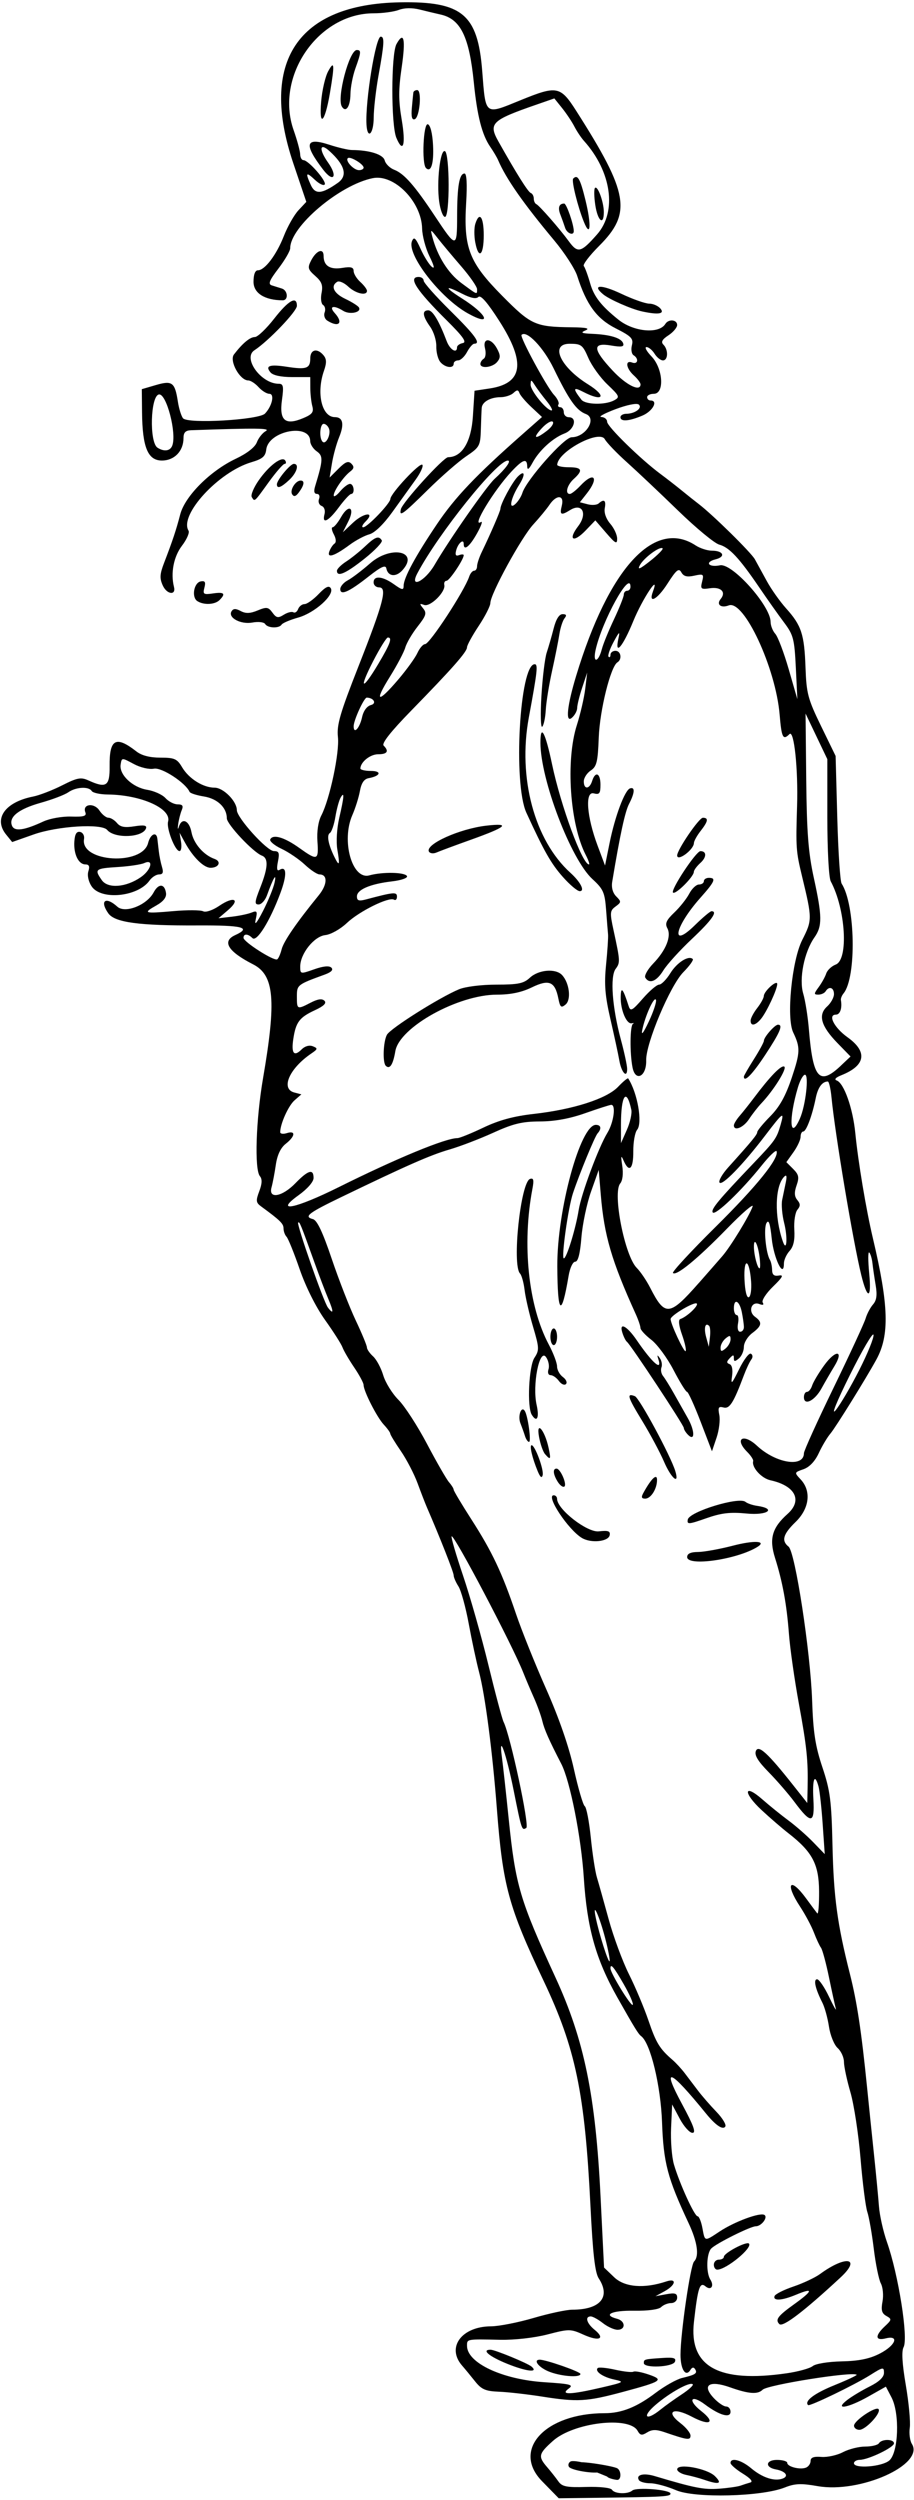<?xml version="1.0" encoding="UTF-8" standalone="no"?>
<svg id="svg4456" xmlns:rdf="http://www.w3.org/1999/02/22-rdf-syntax-ns#" xmlns="http://www.w3.org/2000/svg" height="749" viewBox="0 0 274 749" width="274" version="1.1" xmlns:cc="http://creativecommons.org/ns#" xmlns:dc="http://purl.org/dc/elements/1.1/">
<path id="path4466" d="m162.5 743.38c-9.19-9.41 0.92-20.38 18.79-20.38 5.04 0 9.6-1.817 15.206-6.06 2.75-2.081 6.35-4.106 8-4.5 4.01-0.957 4.65-1.387 3.891-2.615-0.423-0.684-0.901-0.617-1.405 0.197-1.41 2.29-2.98-0.11-2.98-4.54 0-6.406 2.971-26.812 4.066-27.925 1.614-1.641 1.008-5.851-1.662-11.55-6.306-13.46-7.503-18.007-7.938-30.163-0.394-11.003-3.473-23.712-6.251-25.8-0.86-0.646-1.934-2.389-7.109-11.537-6.483-11.46-9.124-20.852-10.091-35.888-0.785-12.209-4.117-29.054-6.756-34.163-3.654-7.072-5.083-10.296-5.676-12.809-0.372-1.573-1.509-4.723-2.527-7-1.018-2.277-2.46-5.678-3.203-7.559-3.261-8.249-20.761-41.505-21.468-40.798-0.227 0.227 1.322 5.544 3.442 11.815 2.121 6.271 5.542 18.334 7.603 26.806 2.061 8.472 4.104 16.122 4.541 17 2.032 4.084 7.822 31.106 6.8 31.738-1.351 0.835-1.392 0.713-3.77-11.142-2.225-11.092-4.614-17.852-3.534-10 0.302 2.2 1.22 10.536 2.038 18.525 2.031 19.822 3.326 24.2 14.039 47.475 8.568 18.614 11.987 35.212 13.48 65.431l1.058 21.431 3.042 2.907c3.136 2.997 8.994 3.465 15.626 1.25 3.231-1.079 2.861 1.083-0.5 2.923l-2.75 1.505 3.25-0.598c2.579-0.474 3.25-0.262 3.25 1.027 0 0.898-0.805 1.625-1.8 1.625-0.99 0-2.34 0.54-3 1.2-0.729 0.729-3.95 1.158-8.2 1.092-6.676-0.103-9.471 1.249-5 2.418 2.525 0.66 2.633 3.29 0.135 3.29-1.026 0-3.009-0.9-4.408-2s-3.034-2-3.635-2c-1.825 0-1.226 2.071 1.158 4.004 3.33 2.7 1.367 3.578-3.297 1.475-3.907-1.762-4.334-1.765-10.811-0.085-3.919 1.016-9.863 1.688-14.192 1.605-10.14-0.22-9.95-0.25-9.95 1.81 0 5.12 10.556 10.081 23.193 10.9 7.936 0.514 8.863 0.761 7.261 1.932-2.639 1.93 0.592 1.821 9.849-0.331 6.814-1.584 7.019-1.712 3.855-2.393-3.441-0.741-5.946-2.479-4.973-3.451 0.303-0.303 2.665-0.077 5.248 0.502 2.584 0.579 5.036 0.844 5.449 0.589 0.413-0.255 2.465 0.125 4.56 0.845 4.693 1.613 4.027 2.063-7.728 5.219-10.847 2.912-13.573 3.069-24.213 1.395-4.4-0.693-10.2-1.348-12.889-1.457-4.091-0.166-5.271-0.678-7.223-3.136-1.284-1.616-3.021-3.726-3.861-4.689-4.768-5.464-0.152-11.728 8.673-11.771 2.365-0.011 8.102-1.137 12.748-2.5 4.647-1.363 9.867-2.479 11.601-2.479 8.395 0 11.6-3.79 7.935-9.384-1.122-1.712-1.766-7.358-2.478-21.715-1.679-33.864-4.46-47.226-14.031-67.407-10.55-22.25-12.24-28.47-14.02-51.5-1.335-17.345-3.505-34.023-5.335-41-0.794-3.025-2.19-9.55-3.102-14.5-0.913-4.95-2.304-9.997-3.093-11.215-0.78-1.21-1.43-2.71-1.43-3.32 0-0.913-4.104-11.317-8.069-20.459-0.477-1.1-1.712-4.292-2.744-7.094-1.032-2.802-3.296-7.158-5.032-9.68-1.74-2.53-3.16-4.87-3.16-5.2 0-0.336-0.88-1.557-1.957-2.712-2.06-2.22-6.04-10.04-6.04-11.88 0-0.594-1.274-2.962-2.832-5.261s-3.128-4.994-3.491-5.988c-0.363-0.994-2.716-4.69-5.229-8.212-2.739-3.838-5.787-9.926-7.607-15.192-1.67-4.84-3.443-9.22-3.938-9.74-0.496-0.52-0.902-1.65-0.902-2.51 0-1.412-1.007-2.397-6.734-6.585-1.538-1.125-1.607-1.71-0.537-4.545 0.858-2.273 0.914-3.633 0.187-4.509-1.675-2.02-1.19-16.96 0.952-29.4 4.017-23.321 3.361-30.822-2.977-34.056-7.559-3.856-9.442-6.916-5.391-8.762 4.999-2.277 2.306-2.973-11.25-2.905-17.648 0.088-24.869-0.894-26.795-3.644-2.65-3.783-0.784-5.145 2.713-1.98 2.337 2.115 8.842-0.437 10.897-4.276 1.473-2.753 3.302-2.654 3.707 0.201 0.181 1.275-0.79 2.521-2.885 3.703-4.159 2.346-3.736 2.487 5.112 1.708 4.125-0.363 8.128-0.342 8.896 0.046 0.805 0.407 2.866-0.291 4.869-1.65 4.387-2.977 6.416-1.955 2.594 1.306l-2.858 2.439 4-0.467c2.2-0.257 4.855-0.81 5.9-1.23 1.679-0.674 1.824-0.424 1.247 2.151-0.425 1.899 0.335 0.996 2.18-2.59 1.558-3.027 3.122-6.853 3.476-8.5 0.707-3.292-0.363-1.516-2.263 3.755-0.545 1.512-1.671 2.75-2.501 2.75-1.284 0-1.213-0.754 0.475-5.037 2.37-6.013 2.514-8.823 0.491-9.599-2.632-1.01-10.505-9.39-10.505-11.18 0-3.211-2.819-5.891-6.879-6.541-2.174-0.348-4.103-0.97-4.287-1.384-1.22-2.746-8.348-7.386-10.665-6.944-1.471 0.281-4.065-0.324-6.112-1.427-3.554-1.914-3.557-1.914-3.889 0.2-0.476 3.029 3.559 6.852 7.979 7.559 2.069 0.331 4.527 1.447 5.463 2.481 0.936 1.034 2.579 1.879 3.653 1.879 1.473 0 1.771 0.43 1.216 1.75-0.405 0.963-0.887 2.875-1.071 4.25-0.185 1.375-0.094 1.712 0.202 0.75 0.892-2.905 3.127-1.969 3.795 1.59 0.636 3.389 3.612 6.837 6.909 8.004 2.163 0.766 1.31 2.656-1.198 2.656-2.031 0-5.243-3.156-7.633-7.5l-1.651-3 0.446 2.75c0.245 1.512 0.035 2.75-0.467 2.75-1.325 0-3.982-6.852-3.422-8.823 1.109-3.902-8.065-8.029-18.079-8.133-2.305-0.02-4.469-0.49-4.809-1.04-0.889-1.438-4.725-1.231-7.027 0.38-1.085 0.759-4.763 2.162-8.175 3.118-6.695 1.877-9.716 4.25-8.718 6.85 0.712 1.855 3.597 1.48 9.42-1.223 1.937-0.899 5.652-1.556 8.32-1.471 3.826 0.122 4.706-0.144 4.267-1.288-0.956-2.491 2.614-2.949 4.213-0.541 0.794 1.196 2.009 2.175 2.7 2.175 0.691 0 1.851 0.718 2.58 1.596 0.989 1.191 2.31 1.438 5.215 0.973 2.834-0.453 3.78-0.29 3.483 0.6-0.935 2.806-9.43 3.158-11.651 0.483-1.649-1.986-14.889-1.165-22.049 1.366l-6.424 2.271-1.826-2.255c-3.843-4.745-0.307-9.717 8.09-11.376 1.879-0.371 5.794-1.879 8.7-3.35 4.544-2.301 5.647-2.51 7.881-1.492 5.369 2.446 6.434 1.735 6.363-4.246-0.098-8.163 1.863-9.245 8.025-4.433 1.572 1.228 4.024 1.862 7.194 1.862 4.232 0 5.012 0.344 6.501 2.865 2.037 3.44 6.306 6.13 9.752 6.13 2.635 0 6.668 4.07 6.668 6.73 0 2.28 9.032 12.27 11.096 12.27 1.546 0 1.749 0.523 1.222 3.155-0.43 2.15-0.285 2.942 0.456 2.484 2.199-1.359 2.304 1.533 0.257 7.006-3.145 8.405-7.075 14.711-8.365 13.421-1.341-1.35-2.666-1.38-2.666-0.07 0 1.208 9.137 7.035 10.099 6.441 0.374-0.231 0.972-1.585 1.329-3.008 0.598-2.383 4.48-8.031 11.127-16.188 2.619-3.214 2.728-6.239 0.226-6.248-0.705-0.003-2.687-1.322-4.405-2.933-1.718-1.61-4.861-3.746-6.983-4.745-2.123-1-3.642-2.27-3.376-2.82 0.793-1.642 4.219-0.642 8.647 2.523 5.516 3.943 5.894 3.812 5.498-1.902-0.209-3.012 0.239-5.996 1.171-7.797 2.535-4.903 5.479-18.802 4.973-23.477-0.395-3.642 0.613-7.103 6.214-21.337 7.48-19.02 8.65-23.51 6.11-23.51-0.9 0-1.63-0.68-1.63-1.5 0-2.113 2.682-1.863 6.096 0.568 2.478 1.764 2.904 1.832 2.904 0.46 0-2.37 3.549-8.929 10.025-18.528 5.413-8.023 11.637-14.563 25.478-26.772l5.977-5.272-3.144-2.938c-1.729-1.616-3.356-3.518-3.615-4.228-0.378-1.032-0.736-1.04-1.796-0.04-0.729 0.688-2.473 1.257-3.875 1.265-3.04 0.018-5.492 1.407-5.639 3.193-0.059 0.711-0.175 3.625-0.259 6.477-0.144 4.908-0.376 5.335-4.336 8-2.301 1.548-7.496 6.077-11.544 10.065-7.609 7.495-8.645 8.24-8.096 5.829 0.462-2.03 12.776-15.578 14.164-15.584 4.17-0.018 6.933-4.583 7.426-12.269l0.49-7.642 4.505-0.676c10.017-1.502 10.924-7.704 2.95-20.172-3.557-5.561-5.615-7.933-6.295-7.254-0.679 0.679-2.28 0.362-4.895-0.972-5.383-2.745-5.387-1.957-0.006 1.444 7.612 4.812 9.133 8.52 1.852 4.515-8.299-4.565-18.519-17.721-16.858-21.703 0.599-1.436 1.085-0.996 2.59 2.339 1.019 2.259 2.514 4.657 3.324 5.329 0.979 0.812 0.757-0.228-0.663-3.107-1.17-2.381-2.17-6.129-2.22-8.329-0.16-8.015-8.35-16.387-14.78-15.103-9.95 1.991-24.76 14.537-24.76 20.977 0 0.81-1.581 3.544-3.513 6.076-2.764 3.621-3.191 4.704-2 5.077 0.832 0.261 2.188 0.685 3.013 0.942 1.808 0.565 2.019 3.534 0.25 3.526-5.407-0.024-8.75-2.141-8.75-5.541 0-2.193 0.482-3.453 1.32-3.453 2.072 0 5.555-4.605 7.784-10.295 1.122-2.863 3.094-6.33 4.382-7.705l2.341-2.5-3.883-11.5c-10.278-30.446 1.201-47.76 32.016-48.286 18.57-0.317 23.26 3.588 24.59 20.466 1.077 13.672 0.597 13.306 11.597 8.824 10.817-4.408 11.852-4.206 16.604 3.247 15.738 24.68 16.735 30.568 6.849 40.455-2.886 2.886-4.953 5.596-4.592 6.021 0.36 0.426 1.222 2.762 1.914 5.191 1.122 3.939 3.303 6.738 8.475 10.88 4.575 3.664 12.158 4.35 14.06 1.273 0.95-1.546 3.54-1.316 3.54 0.315 0 0.762-1.173 2.154-2.607 3.093-1.906 1.249-2.309 2.006-1.5 2.815 1.506 1.506 1.402 4.707-0.153 4.707-0.693 0-1.821-0.9-2.509-2-0.687-1.1-1.779-2-2.428-2-0.648 0 0.031 1.262 1.508 2.805 3.49 3.65 3.95 11.2 0.69 11.2-1.1 0-2 0.45-2 1s0.45 1 1 1c2.432 0 0.677 3.237-2.468 4.551-4.04 1.69-6.53 1.86-6.53 0.45 0-0.55 0.787-1.007 1.75-1.015 2.612-0.023 4.925-1.734 3.742-2.768-0.577-0.504-3.5 0.081-6.992 1.399-3.3 1.246-5.213 2.292-4.25 2.325s1.75 0.675 1.75 1.428c0 1.412 10.026 11.218 15.982 15.632 1.856 1.375 4.75 3.625 6.432 5 1.682 1.375 3.944 3.175 5.027 4 4.189 3.192 15.708 14.521 16.853 16.576 0.663 1.189 2.277 4.133 3.587 6.543s3.918 6.092 5.795 8.183c4.596 5.122 5.446 7.72 5.803 17.747 0.276 7.741 0.717 9.396 4.662 17.5l4.36 8.95 0.5 18.5c0.275 10.175 0.861 19.057 1.302 19.738 4.125 6.37 4.502 28.133 0.571 32.907-0.518 0.63-0.874 1.53-0.789 2 0.431 2.402-0.237 4.355-1.49 4.355-2.53 0-0.521 3.923 3.469 6.773 6.109 4.363 5.438 8.482-1.853 11.386-1.692 0.674-2.209 1.264-1.377 1.571 2.188 0.807 4.834 8.298 5.571 15.77 0.854 8.664 3.234 22.882 5.273 31.5 4.776 20.19 5.027 29.064 1.027 36.364-3.096 5.652-12.232 20.361-13.748 22.136-0.94 1.1-2.514 3.737-3.498 5.86-1.144 2.466-2.799 4.212-4.585 4.834-2.79 0.973-2.792 0.977-0.834 3.079 3.241 3.479 2.609 8.706-1.539 12.727-3.757 3.641-4.322 5.625-2.105 7.39 1.982 1.578 6.564 31.489 7.064 46.11 0.327 9.585 0.947 13.61 3.082 20 2.337 6.999 2.716 9.939 3.026 23.5 0.355 15.502 1.442 23.486 5.242 38.5 2.109 8.332 3.43 17.083 5.132 34 0.553 5.5 1.496 14.629 2.094 20.287 0.598 5.658 1.254 12.514 1.456 15.236 0.203 2.722 1.282 7.543 2.4 10.713 3.449 9.787 6.45 28.76 4.983 31.501-0.645 1.206-0.423 4.953 0.677 11.411 0.901 5.288 1.433 11.012 1.182 12.72-0.251 1.707 0.032 3.886 0.629 4.841 3.877 6.208-15.53 14.896-28.264 12.653-4.955-0.873-6.809-0.795-9.851 0.415-6.929 2.755-26.917 3.252-32.58 0.809-2.66-1.14-6.12-2.08-7.69-2.08-1.572 0-3.117-0.419-3.433-0.931-1.001-1.62 1.35-2.23 4.713-1.224 11.888 3.556 14.768 4.123 19.244 3.787 2.75-0.206 5.675-0.622 6.5-0.924s2.142-0.724 2.927-0.938c0.902-0.246 0.075-1.224-2.25-2.661-2.03-1.25-3.68-2.69-3.68-3.19 0-1.737 3.216-0.914 6.183 1.582 3.366 2.833 7.023 4.018 9.482 3.075 1.925-0.739 0.805-2.205-2.082-2.728-3.327-0.602-3.064-2.847 0.334-2.847 1.696 0 3.083 0.398 3.083 0.883 0 1.154 3.797 2.132 5.596 1.441 0.772-0.296 1.404-1.2 1.404-2.008 0-1.044 0.94-1.395 3.25-1.211 1.788 0.142 4.69-0.498 6.45-1.423 1.76-0.925 4.771-1.682 6.691-1.682s3.769-0.45 4.109-1c0.821-1.328 4.5-1.288 4.5 0.049 0 1.214-7.659 4.897-10.25 4.929-0.96 0.01-1.75 0.47-1.75 1.02 0 1.704 8.333 1.073 10.573-0.8 2.789-2.333 3.213-14.079 0.683-18.924l-1.684-3.225-5.271 2.975c-6.147 3.469-10.382 4.146-6.301 1.007 1.375-1.058 4.412-2.879 6.75-4.048 2.812-1.406 4.25-2.782 4.25-4.067 0-1.814-0.274-1.77-4.151 0.678-4.61 2.91-18.141 9.446-18.602 8.985-1.195-1.195 1.865-3.513 7.839-5.935 3.872-1.57 6.898-2.987 6.727-3.15-1.116-1.057-26.721 3.013-28.189 4.481-1.465 1.465-4.16 1.27-9.714-0.702-6.297-2.236-8.618-0.721-4.922 3.212 1.299 1.382 2.958 2.513 3.687 2.513 0.729 0 1.326 0.705 1.326 1.567 0 2.034-3.31 1.092-7.689-2.187-4.218-3.159-5.265-1.271-1.102 1.987 4.46 3.49 2.648 4.585-2.803 1.693-5.586-2.963-8.027-1.601-3.435 1.918 1.666 1.277 3.029 2.959 3.029 3.739 0 1.469-0.865 1.356-7.79-1.019-2.491-0.854-3.756-0.837-5.21 0.07-1.577 0.985-2.087 0.899-2.859-0.481-2.51-4.484-19.22-2.487-25.391 3.034-4.316 3.862-4.49 4.65-1.736 7.844 1.107 1.284 2.615 3.193 3.351 4.241 1.127 1.607 2.445 1.874 8.396 1.7 4.08-0.119 7.333 0.237 7.708 0.844 0.771 1.247 4.731 1.396 6.081 0.228 1.242-1.075 11.45-0.256 11.45 0.918 0 0.903-1.877 1.009-22.5 1.266l-11 0.137zm35.5-21.45c1.375-1.115 4.23-3.163 6.345-4.55s3.614-2.753 3.331-3.036c-0.847-0.847-6.906 2.505-11.176 6.183-4.219 3.634-2.841 4.923 1.5 1.403zm37.818-10.882c3.475-0.502 6.996-1.477 7.825-2.165 0.85-0.706 4.637-1.32 8.682-1.408 5.173-0.113 8.36-0.765 11.425-2.338 4.743-2.435 5.963-5.603 1.75-4.546-3.143 0.789-3.253-0.807-0.25-3.615 2.107-1.971 2.137-2.167 0.467-3.107-1.382-0.778-1.642-1.751-1.159-4.33 0.343-1.83 0.121-4.266-0.493-5.415s-1.568-5.808-2.119-10.355c-0.551-4.547-1.425-9.531-1.942-11.074-0.517-1.544-1.431-8.744-2.032-16-0.6-7.256-1.965-16.188-3.032-19.848-1.07-3.67-1.94-7.76-1.94-9.1 0-1.342-0.853-3.212-1.895-4.155-1.045-0.945-2.21-3.814-2.597-6.392-0.386-2.572-1.276-5.807-1.978-7.19-2.12-4.18-2.76-7.01-1.58-7.01 0.598 0 2.21 2.362 3.583 5.25s2.287 4.486 2.031 3.551c-0.255-0.934-1.186-5.191-2.067-9.46-0.882-4.269-1.954-8.229-2.383-8.801-0.429-0.572-1.381-2.615-2.116-4.54-0.735-1.925-2.61-5.435-4.168-7.8-4.583-6.959-3.028-9.061 1.812-2.45 1.51 2.062 3.017 4.087 3.349 4.499 0.332 0.412 0.582-2.548 0.555-6.578-0.054-8.142-1.994-11.821-9.183-17.415-1.947-1.515-5.572-4.643-8.055-6.951-5.616-5.22-5.391-8.132 0.246-3.192 2.168 1.9 5.711 4.762 7.872 6.359s5.479 4.507 7.373 6.466l3.444 3.563-0.622-9c-0.342-4.95-0.9-10.012-1.24-11.25-1.143-4.165-1.887-2.299-1.54 3.863 0.412 7.315-0.674 7.471-5.64 0.808-1.812-2.432-5.316-6.479-7.787-8.994-3.203-3.261-4.299-5.073-3.822-6.317 0.759-1.979 3.572 0.602 11.272 10.342l4.14 5.23 0.097-4.34c0.187-8.374-0.231-12.449-2.599-25.34-1.313-7.15-2.661-16.6-2.996-21-0.674-8.872-1.904-15.577-4.184-22.805-1.796-5.693-0.845-9.005 3.765-13.112 4.566-4.068 2.334-8.454-5.139-10.095-2.701-0.593-5.677-3.904-5.157-5.738 0.11-0.41-0.69-1.65-1.79-2.75-3.959-3.959-1.213-5.71 2.919-1.861 5.672 5.284 14.081 6.621 14.081 2.238 0-0.716 3.997-9.531 8.881-19.589s9.213-19.413 9.618-20.788c0.405-1.375 1.403-3.259 2.217-4.188 1.073-1.224 1.291-2.805 0.793-5.753-0.378-2.236-0.812-5.204-0.965-6.595s-0.586-2.838-0.962-3.214c-0.376-0.376-0.38 2.451-0.008 6.283 0.751 7.745-0.537 7.997-2.386 0.467-2.457-10.005-7.857-42.229-8.923-53.25-0.253-2.612-0.754-4.743-1.113-4.735-1.698 0.04-2.963 1.788-3.61 4.985-1.059 5.237-2.842 10-3.744 10-0.44 0-0.799 0.718-0.799 1.596 0 0.878-0.959 2.943-2.132 4.59l-2.132 2.994 2.036 2.036c1.697 1.697 1.868 2.518 1.027 4.931-0.733 2.103-0.673 3.299 0.218 4.374 0.957 1.153 0.963 1.798 0.026 2.926-0.661 0.796-1.077 3.474-0.924 5.952 0.193 3.138-0.238 5.074-1.421 6.381-0.934 1.032-1.698 2.725-1.698 3.762 0 4.693-3.022-1.461-3.645-7.423-0.485-4.636-0.908-5.883-1.587-4.67-0.889 1.588-0.18 8.975 1.06 11.048 0.329 0.549 0.614 1.899 0.635 3 0.027 1.442 0.596 1.904 2.037 1.653 1.54-0.268 1.133 0.495-1.768 3.316-2.073 2.015-3.461 4.161-3.086 4.769 0.443 0.717 0.086 0.875-1.02 0.451-2.376-0.912-3.441 2.244-1.289 3.818 2.271 1.66 2.093 2.697-0.838 4.898-1.375 1.033-2.5 2.884-2.5 4.115s-0.675 2.798-1.5 3.482c-1.205 1-1.5 0.985-1.5-0.078 0-1.095-0.215-1.095-1.25 0.003-0.969 1.027-0.978 1.425-0.039 1.77 0.746 0.274 1.031 1.665 0.741 3.625-0.397 2.689-0.071 2.367 2.112-2.084 1.42-2.895 3.021-4.993 3.557-4.661 0.575 0.355 0.614 1.081 0.095 1.764-0.485 0.639-1.474 2.736-2.199 4.661-3.14 8.342-4.291 10.162-6.122 9.683-1.499-0.392-1.711-0.01-1.257 2.26 0.3 1.502-0.072 4.562-0.829 6.8l-1.375 4.068-3.416-8.905c-1.88-4.89-3.7-8.9-4.06-8.9-0.351 0-2.174-2.951-4.052-6.559-1.877-3.607-4.876-7.68-6.663-9.051s-3.25-2.964-3.25-3.54c0-0.576-0.644-2.466-1.432-4.199-7.22-15.91-9.43-23.44-10.45-35.65l-0.626-7.5-2.302 6.5c-1.266 3.575-2.565 9.762-2.887 13.75-0.394 4.88-0.999 7.25-1.853 7.25-0.71 0-1.58 1.849-1.977 4.201-2.152 12.738-3.323 11.752-3.396-2.86-0.08-16.74 6.9-42.34 11.55-42.34 1.557 0 1.792 1.137 0.526 2.55-0.842 0.94-5.46 12.162-7.386 17.95-1.431 4.299-3.561 19.5-2.733 19.5 0.834 0 3.567-8.893 4.456-14.5 0.767-4.835 5.967-18.801 8.607-23.118 1.882-3.076 2.616-8.386 1.157-8.378-0.412 0.002-3.9 1.118-7.75 2.479-4.703 1.663-9.174 2.482-13.625 2.496-5.359 0.017-8.034 0.663-14 3.38-4.056 1.847-10.007 4.123-13.224 5.057-5.638 1.637-12.709 4.748-32.377 14.244-9.883 4.772-11.268 5.847-8.469 6.579 1.253 0.328 2.925 3.847 5.634 11.864 2.118 6.269 5.361 14.586 7.207 18.483 1.845 3.897 3.355 7.54 3.355 8.095 0 0.555 0.831 1.762 1.847 2.681s2.385 3.468 3.043 5.665c0.658 2.196 2.714 5.511 4.568 7.365s5.714 7.812 8.577 13.24c2.863 5.428 5.827 10.579 6.586 11.448 0.759 0.868 1.379 1.865 1.379 2.215 0 0.35 2.395 4.365 5.323 8.921 6.232 9.7 9.185 15.949 13.365 28.285 1.677 4.95 5.744 15.075 9.038 22.5 3.876 8.738 6.81 17.204 8.319 24 1.282 5.775 2.747 10.783 3.255 11.128 0.508 0.346 1.326 4.596 1.818 9.444 0.491 4.849 1.312 10.191 1.823 11.872 0.511 1.681 2.098 7.331 3.527 12.556 1.428 5.225 4.174 12.65 6.1 16.5s4.554 10.087 5.839 13.86c2.284 6.706 3.348 8.447 7.2 11.777 1.041 0.9 2.698 2.7 3.683 4 0.984 1.3 2.784 3.67 4 5.268 1.216 1.597 3.686 4.431 5.489 6.298 1.804 1.867 3.001 3.844 2.661 4.394-0.703 1.137-2.902-0.335-5.77-3.865-10.959-13.484-13.491-14.477-7.188-2.819 3.457 6.395 4.249 8.586 3.1 8.586-0.848 0-2.563-1.913-3.812-4.25l-2.27-4.26-0.317 7c-0.174 3.85 0.213 8.8 0.859 11 1.678 5.706 6.152 15.5 7.081 15.5 0.432 0 1.081 1.575 1.442 3.5 0.782 4.168 0.538 4.119 5.205 1.039 4.465-2.947 12.069-5.755 13.384-4.943 1.15 0.711-0.892 3.404-2.581 3.404-1.558 0-11.726 5.059-13.324 6.629-1.453 1.427-1.639 7.208-0.301 9.323 1.239 1.958 0.201 3.417-1.454 2.044-1.713-1.421-2.293 0.366-3.461 10.662-1.521 13.405 7.385 18.338 27.784 15.388zm-2.179-14.741c-1.315-1.315-0.506-2.404 4.404-5.931 5.718-4.108 5.939-5.1 0.643-2.887-4.242 1.773-7 1.958-6.493 0.435 0.198-0.593 2.749-1.887 5.669-2.875 2.92-0.989 6.509-2.676 7.974-3.75 7.739-5.671 12.508-4.873 6.147 1.028-10.953 10.162-17.315 15.01-18.344 13.98zm-19.64-17.81c0-0.825 0.675-1.5 1.5-1.5s1.5-0.379 1.5-0.843c0-1.142 6.769-4.722 7.516-3.975 1.22 1.22-6.8 7.82-9.51 7.82-0.55 0-1.01-0.68-1.01-1.5zm-8-212c0-1.022 1.035-1.506 3.25-1.517 1.788-0.009 6.513-0.865 10.502-1.901 6.335-1.645 10.242-1.433 7.283 0.396-6.11 3.77-21.04 5.92-21.04 3.02zm-31.5-5.683c-4.12-2.42-11.02-12.82-8.5-12.82 0.55 0 1 0.471 1 1.047 0 3.142 9.025 10.169 12.533 9.759 2.793-0.326 3.476-0.086 3.244 1.14-0.366 1.935-5.534 2.479-8.277 0.871zm31.688-5.556c0.453-2.35 15.314-6.91 17.278-5.301 0.569 0.466 2.124 1.003 3.456 1.193 5.992 0.856 3.244 2.919-3.076 2.309-4.982-0.48-7.596-0.173-12.163 1.432-5.257 1.847-5.786 1.882-5.495 0.367zm-13.3-8.01c2.328-4.236 4.042-5.89 4.077-3.934 0.047 2.68-1.823 5.684-3.539 5.684-1.128 0-1.262-0.434-0.538-1.75zm-25.691-3.301c-1.4-2.24-1.55-3.95-0.36-3.95 1.176 0 3.252 4.825 2.323 5.4-0.419 0.259-1.302-0.394-1.962-1.451zm-6.035-3.243c-1.62-3.93-2.5-7.71-1.79-7.71 1.007 0 3.713 7.313 3.313 8.954-0.256 1.051-0.745 0.652-1.526-1.248zm37.9-2.776c-1.2-2.788-4.148-8.296-6.552-12.238-4.413-7.238-4.752-8.381-2.192-7.399 1.36 0.522 10.734 17.879 12.128 22.457 1.316 4.322-1.222 2.208-3.384-2.82zm-35.666-2.266c-0.605-0.693-1.421-3.038-1.812-5.212-0.906-5.034 1.706-2.026 2.865 3.298 0.77 3.54 0.615 3.822-1.052 1.914zm-6.01-5.41c-0.302-0.963-0.921-2.691-1.375-3.842-0.862-2.184 0.285-5.355 1.326-3.669 0.934 1.511 1.987 9.261 1.258 9.261-0.363 0-0.907-0.787-1.209-1.75zm48.86-0.39c-0.69-0.69-1.25-1.61-1.25-2.04 0-0.84-15.96-25-17.06-25.82-0.369-0.275-0.986-1.51-1.371-2.744-1.023-3.277 1.387-2.021 4.295 2.239 4.627 6.777 7.717 9.509 6.51 5.755-0.446-1.386-0.354-1.457 0.439-0.341 0.551 0.775 0.768 2.018 0.482 2.763-0.286 0.744-0.067 1.91 0.486 2.591 0.553 0.68 2.016 3.037 3.252 5.237 1.236 2.2 3.106 5.516 4.157 7.37 2.15 3.794 2.19 7.134 0.059 4.989zm-46.836-5.998c-1.442-2.333-0.876-14.505 0.792-17.051 1.507-2.301 1.478-2.95-0.424-9.39-1.124-3.805-2.255-8.719-2.515-10.919-0.259-2.2-0.876-4.428-1.369-4.95-2.45-2.593 0.185-27.411 3.011-28.353 1.041-0.347 1.207 0.332 0.714 2.925-3.176 16.707-1.239 35.175 4.897 46.702 1.364 2.563 2.48 5.513 2.48 6.557s0.787 2.473 1.748 3.176c0.962 0.703 1.375 1.652 0.918 2.109-0.457 0.457-1.405 0.043-2.109-0.918-0.7-0.96-1.81-1.75-2.48-1.75-0.708 0-0.971-0.745-0.635-1.802 0.315-0.991-0.034-2.631-0.774-3.644-1.954-2.672-4.123 8.443-2.799 14.339 0.872 3.88 0.095 5.469-1.451 2.968zm81.59-5.29c0-0.86 0.42-1.57 0.93-1.57 0.513 0 1.204-0.854 1.535-1.899 0.331-1.044 1.952-3.761 3.601-6.038 3.481-4.805 6.021-4.584 3.06 0.266-1.065 1.744-2.805 4.746-3.868 6.671-2.04 3.7-5.26 5.28-5.26 2.57zm-76-18.07c0-1.375 0.45-2.5 1-2.5s1 1.125 1 2.5-0.45 2.5-1 2.5-1-1.125-1-2.5zm22.034 194.06c-3.018-5.274-4.046-6.503-4.025-4.809 0.018 1.429 6.14 11.434 6.671 10.903 0.294-0.294-0.897-3.036-2.647-6.093zm-5.569-13.699c-1.762-6.805-3.966-11.676-2.878-6.361 0.989 4.831 3.737 13.509 4.148 13.098 0.207-0.207-0.364-3.24-1.27-6.738zm76.142-170.44c2.534-4.992 4.446-9.73 4.25-10.529-0.196-0.799-3.383 4.636-7.081 12.077-3.987 8.021-5.717 12.308-4.25 10.529 1.361-1.65 4.548-7.085 7.081-12.077zm-53.135-10.504c-0.988-2.799-1.178-4.517-0.524-4.735 1.975-0.658 5.547-4.018 4.93-4.637-0.669-0.672-7.765 3.512-7.835 4.62-0.083 1.315 4.018 10.106 4.494 9.63 0.267-0.267-0.212-2.462-1.064-4.878zm14.54 1.34c0-1.22-0.28-1.268-1.5-0.255-0.825 0.685-1.5 1.92-1.5 2.745 0 1.22 0.28 1.268 1.5 0.255 0.825-0.685 1.5-1.92 1.5-2.745zm-6.425-4.013c-1.178-1.178-1.647 0.615-0.886 3.39l0.786 2.868 0.337-2.841c0.186-1.563 0.079-3.1-0.238-3.417zm10.42 0.37c0-0.756-0.281-2.781-0.625-4.5-0.7-3.46-2.38-4.26-2.38-1.12 0 1.1 0.388 2 0.861 2s0.646 1.125 0.383 2.5c-0.279 1.459-0.013 2.5 0.639 2.5 0.62 0 1.12-0.62 1.12-1.38zm-124.55-8.37c-0.869-2.062-2.713-6.9-4.096-10.75-4.267-11.874-4.569-12.614-4.981-12.202-0.511 0.511 7.646 23.788 8.92 25.452 1.712 2.238 1.77 1.325 0.158-2.5zm111.05-4.87c2.75-3.126 5.925-6.753 7.055-8.061 2.462-2.849 8.064-12.022 9.054-14.824 0.388-1.1-3.077 1.884-7.702 6.631-8.808 9.042-15.176 14.267-16.174 13.27-0.324-0.324 5.395-6.51 12.711-13.745 12.429-12.294 19.092-20.545 18.361-22.738-0.172-0.515-2.203 1.431-4.514 4.323-5.982 7.488-13.953 15.117-14.636 14.01-0.585-0.946 1.689-3.683 12.252-14.751 6.48-6.79 6.923-7.42 8.102-11.533 1.182-4.121 0.761-3.824-4.657 3.283-6.652 8.726-12.954 15.204-13.666 14.05-0.331-0.535 0.842-2.575 2.607-4.534 7.11-7.89 8.71-9.83 8.71-10.58 0-0.432 1.754-2.562 3.897-4.733 2.824-2.86 4.609-6.072 6.482-11.664 2.518-7.52 2.56-8.938 0.394-13.473-2.09-4.375-0.412-21.519 2.71-27.69 3.022-5.974 3.021-6.316-0.067-19.121-1.794-7.439-1.869-8.511-1.477-21 0.348-11.088-0.902-22.937-2.275-21.564-1.948 1.948-2.37 1.116-2.952-5.821-1.176-14.026-10.708-34.481-15.255-32.736-2.341 0.898-3.8-0.261-2.42-1.923 1.719-2.071 0.086-3.7-3.223-3.214-2.695 0.396-2.897 0.224-2.34-1.992 0.565-2.25 0.395-2.378-2.349-1.776-2.187 0.48-3.198 0.22-3.88-1-0.765-1.367-1.481-0.78-4.186 3.435-3.038 4.735-5.786 6.201-4.328 2.31 2.204-5.883-3.162 2.2-5.891 8.874-3.162 7.735-5.657 10.626-4.449 5.158 0.501-2.271 0.247-2.081-1.464 1.094-1.139 2.114-1.813 4.102-1.499 4.417 0.315 0.315 0.572 0.047 0.572-0.594 0-0.66 0.68-1.18 1.5-1.18 1.634 0 2.063 2.534 0.585 3.448-2.046 1.264-5.292 14.332-5.6 22.541-0.273 7.29-0.612 8.684-2.401 9.872-1.146 0.761-2.083 2.228-2.083 3.261 0 2.489 1.698 2.406 2.5-0.122 0.972-3.061 2.5-2.378 2.5 1.117 0 2.632-0.313 3.035-2.014 2.59-2.678-0.7-2.12 6.911 1.147 15.648l2.235 5.975 1.362-6.738c1.621-8.02 4.555-15.853 6.136-16.38 1.544-0.515 1.426 1.325-0.3 4.662-1.212 2.343-2.707 9.256-5.049 23.337-0.282 1.694 0.172 3.334 1.21 4.372 1.548 1.548 1.534 1.753-0.197 3.019-1.706 1.247-1.755 1.831-0.606 7.128 2.004 9.235 2.027 9.678 0.618 11.574-1.709 2.3-1.02 11.566 1.574 21.175 1.037 3.839 1.885 7.803 1.885 8.809 0 2.912-1.723 1.053-2.344-2.53-0.311-1.793-1.499-7.309-2.641-12.259-1.66-7.196-1.927-10.504-1.333-16.5 0.409-4.125 0.677-8.175 0.595-9-0.082-0.825-0.347-4.146-0.589-7.379-0.392-5.234-0.843-6.248-4.109-9.24-6.452-5.91-15.57-29.811-15.577-40.831-0.004-5.885 1.464-3.184 3.476 6.396 2.62 12.5 9.09 30.05 11.07 30.05 0.278 0-0.145-1.257-0.94-2.794-4.779-9.242-6.092-28.294-2.685-38.959 1.057-3.308 2.186-8.204 2.51-10.88l0.589-4.866-1.495 4.5c-0.822 2.475-1.502 5.232-1.51 6.128-0.008 0.895-0.747 2.235-1.641 2.977-1.921 1.594-1.36-3.707 1.334-12.605 9.768-32.268 23.438-47.187 35.811-39.08 1.326 0.869 3.525 1.58 4.887 1.58 3.428 0 4.227 1.803 1.142 2.577-3.402 0.854-2.214 2.506 1.297 1.804 3.638-0.728 15.155 12.155 15.155 16.951 0 1.106 0.635 2.721 1.412 3.589 0.777 0.868 2.582 5.629 4.012 10.579l2.6 9-0.46-9.445c-0.419-8.606-0.73-9.805-3.499-13.5-1.68-2.23-5.03-6.97-7.47-10.55-6-8.82-8.98-12.01-11.99-12.82-1.4-0.37-6.95-4.96-12.33-10.18-5.381-5.225-12.292-11.75-15.356-14.5-3.065-2.75-6.044-5.855-6.621-6.9-1.643-2.977-14.093 3.698-14.268 7.65-0.018 0.412 1.542 0.75 3.467 0.75 3.984 0 4.371 0.902 1.5 3.5-2.012 1.821-2.711 4.5-1.174 4.5 0.454 0 1.883-1.125 3.174-2.5 4.099-4.363 5.673-2.442 1.914 2.336l-2.086 2.651 2.336 0.605c1.285 0.333 2.763 0.223 3.286-0.244 1.625-1.452 2.29-0.94 1.84 1.416-0.26 1.36 0.394 3.218 1.639 4.653 1.139 1.314 2.072 3.327 2.072 4.475 0 1.769-0.498 1.51-3.27-1.698l-3.27-3.784-2.883 3.009c-3.702 3.865-5.433 2.891-2.259-1.271 2.886-3.784 1.214-7.087-2.434-4.809-2.716 1.696-3.174 1.449-2.474-1.34 0.812-3.236-1.576-3.398-3.695-0.25-0.833 1.238-3.022 3.892-4.865 5.9-3.59 3.89-12.86 20.87-12.86 23.53 0 0.881-1.575 3.975-3.5 6.875s-3.5 5.779-3.5 6.397c0 1.352-4.407 6.349-16.743 18.984-6.119 6.267-8.907 9.803-8.25 10.46 1.685 1.685 1.109 2.593-1.647 2.593-2.372 0-5.245 2.292-5.328 4.25-0.018 0.412 1.408 0.75 3.168 0.75 3.369 0 2.888 1.52-0.685 2.164-1.369 0.247-2.182 1.44-2.619 3.847-0.349 1.919-1.368 5.162-2.265 7.207-3.385 7.717-0.065 19.491 5.095 18.066 3.956-1.093 10.685-0.964 11.275 0.216 0.283 0.567-1.666 1.254-4.5 1.586-6.532 0.766-10.5 2.466-10.5 4.497 0 1.292 0.574 1.481 2.75 0.903 8.336-2.214 9.25-2.295 9.25-0.822 0 0.8-0.401 1.206-0.891 0.903-1.505-0.93-10.409 3.47-14.109 6.972-1.956 1.852-4.809 3.456-6.468 3.637-3.368 0.36-7.533 5.58-7.533 9.42 0 2.278 0.055 2.288 4.181 0.833 2.737-0.966 4.52-1.136 5.163-0.493 0.643 0.643-0.024 1.35-1.931 2.046-8.336 3.04-8.413 3.11-8.413 6.63 0 3.885 0.066 3.913 4.165 1.794 2.106-1.089 3.388-1.262 4.097-0.554 0.709 0.709-0.188 1.596-2.865 2.835-4.643 2.149-5.71 3.568-6.47 8.604-0.658 4.356 0.207 5.424 2.519 3.112 0.969-0.969 2.291-1.333 3.331-0.916 1.553 0.621 1.506 0.839-0.473 2.184-6.571 4.469-9.236 10.582-5.086 11.667l2.125 0.556-2.058 1.799c-1.832 1.61-4.284 7.06-4.284 9.53 0 0.505 0.9 0.633 2 0.283 2.714-0.861 2.526 0.941-0.331 3.189-1.547 1.217-2.552 3.345-2.986 6.323-0.36 2.469-0.939 5.501-1.285 6.739-1.007 3.594 3.172 2.866 7.169-1.25 3.829-3.94 5.434-4.4 5.434-1.56 0 1.151-1.826 3.249-4.498 5.168-7.461 5.358-1.01 4.068 11.998-2.399 17.47-8.69 32.06-14.71 35.62-14.71 0.652 0 4.153-1.416 7.782-3.147 4.666-2.227 9.084-3.427 15.097-4.103 11.879-1.336 21.862-4.541 25.279-8.116 1.529-1.599 2.894-2.733 3.033-2.521 2.789 4.258 4.376 13.353 2.685 15.39-0.654 0.789-1.172 3.698-1.151 6.465 0.041 5.31-1.247 6.547-2.897 2.782-0.787-1.796-0.87-1.478-0.408 1.576 0.351 2.325 0.109 4.391-0.618 5.266-2.348 2.83 1.349 21.681 4.961 25.293 1.118 1.118 2.936 3.804 4.041 5.97 4.426 8.675 5.768 8.54 14.574-1.469zm10.5-47.23c0-0.466 0.787-1.756 1.75-2.867s2.875-3.518 4.25-5.348c4.869-6.483 8.213-9.925 9.106-9.373 0.903 0.558-3.195 7.122-6.841 10.96-1.058 1.114-2.728 3.252-3.71 4.75-1.68 2.57-4.56 3.75-4.56 1.88zm-30.381-17.307c-0.859-4.295-0.776-12.592 0.131-13.099 0.412-0.231 0.243-0.304-0.376-0.162-1.554 0.355-3.388-4.017-3.307-7.882 0.07-3.299 0.667-2.618 2.383 2.718 0.544 1.69 1.054 1.42 4.251-2.25 1.998-2.294 4.196-4.171 4.884-4.171 0.688 0 2.21-1.552 3.382-3.448 1.984-3.211 5.5-5.417 6.707-4.21 0.289 0.289-0.983 2.054-2.825 3.924-3.963 4.021-11.285 21.387-11.142 26.427 0.136 4.808-3.206 6.568-4.089 2.153zm7.016-20.277c-0.487-1.265-3.241 4.775-4.098 8.986-0.383 1.884 0.321 0.988 1.955-2.486 1.405-2.987 2.369-5.912 2.143-6.5zm26.36 22.97c0-0.256 1.35-2.594 3-5.196s3-5.087 3-5.523c0-1.091 3.266-4.816 4.222-4.816 1.603 0 0.648 2.261-3.813 9.032-3.88 5.89-6.41 8.46-6.41 6.5zm-107.36-3.229c-0.987-0.987-0.756-7.22 0.344-9.276 1.017-1.9 15.698-11.164 21.603-13.631 1.904-0.796 6.734-1.399 11.193-1.399 6.547 0 8.21-0.342 10.063-2.068 2.588-2.411 7.692-2.855 9.618-0.836 2.23 2.338 2.849 7.403 1.084 8.867-1.325 1.1-1.633 0.841-2.165-1.818-1.018-5.089-2.794-5.828-7.964-3.316-3.058 1.486-6.351 2.171-10.431 2.171-11.668 0-29.263 9.773-30.471 16.924-0.688 4.073-1.676 5.579-2.873 4.382zm109.38-13.55c0.012-0.688 0.902-2.375 1.978-3.75 1.075-1.375 1.966-2.993 1.978-3.595 0.03-1.462 4.022-5.03 4.022-3.594 0 1.598-3.155 8.367-4.865 10.439-1.688 2.046-3.144 2.279-3.112 0.5zm-31.57-12.84c-0.369-0.598 0.702-2.51 2.38-4.25 3.839-3.981 5.508-8.17 4.217-10.583-0.75-1.402-0.299-2.414 2.089-4.684 1.675-1.593 3.693-4.133 4.483-5.646 0.79-1.512 2.1-2.75 2.911-2.75 0.811 0 1.474-0.45 1.474-1s0.675-1 1.5-1c2.27 0 1.813 1.085-2.501 5.933-7.768 8.73-9.175 15.6-1.69 8.255 2.347-2.303 4.587-4.188 4.979-4.188 1.984 0 0.078 2.7-5.849 8.281-3.608 3.399-7.47 7.651-8.582 9.449-2.044 3.308-4.183 4.17-5.411 2.183zm8.307-25.494c-0.79-0.79 6.91-12.42 8.22-12.42 1.896 0 1.895 1.805-0.002 3.521-1.087 0.984-1.976 2.193-1.976 2.688 0 1.449-5.52 6.938-6.247 6.211zm-33.01-4.67c-3.558-4.019-5.633-7.667-10.948-19.25-4.023-8.766-2.027-44.5 2.486-44.5 1.043 0 0.818 2.052-1.759 16-3.328 18.016 1.695 36.742 12.472 46.495 3.045 2.756 4.44 5.506 2.791 5.502-0.707-0.002-2.976-1.913-5.042-4.247zm34.25-6.45c0-1.7 6.55-11.3 7.71-11.3 1.774 0 1.585 1.065-0.711 4-1.075 1.375-1.966 2.993-1.978 3.595-0.04 1.99-5.02 5.67-5.02 3.7zm-74.39-1.121c-1.338-2.165 9.139-6.908 17.281-7.824 7.358-0.828 5.998 0.393-4.71 4.226-4.774 1.709-9.423 3.434-10.33 3.832-0.907 0.399-1.915 0.293-2.241-0.234zm33.7-46.68c0.326-5.5 1.041-11.35 1.59-13 0.549-1.65 1.487-4.912 2.085-7.25 0.705-2.753 1.645-4.25 2.671-4.25 1.136 0 1.3 0.354 0.58 1.25-0.552 0.688-1.245 2.825-1.54 4.75-0.295 1.925-1.282 6.875-2.193 11-0.911 4.125-1.763 9.402-1.892 11.726-0.129 2.325-0.608 4.575-1.064 5-0.45 0.42-0.56-3.73-0.24-9.23zm62.855 175.4c-0.511-6.81-2.261-7.351-1.979-0.612 0.143 3.427 0.657 5.59 1.275 5.373 0.572-0.201 0.887-2.328 0.705-4.762zm2.513-7.464c-0.527-3.914-1.691-5.901-1.669-2.851 0.017 2.412 1.068 6.417 1.685 6.417 0.256 0 0.249-1.605-0.016-3.566zm7.404-10.004c-0.616-2.447-0.888-5.57-0.603-6.939s0.774-3.728 1.087-5.241c0.385-1.853 0.24-2.424-0.443-1.75-2.836 2.798-3.035 12.041-0.421 19.5 1.161 3.311 1.47-1.238 0.38-5.57zm-45.82-33.94c-1.456-6.794-3.113-4.394-3.107 4.5l0.004 5.5 1.766-4c0.971-2.2 1.573-4.9 1.337-6zm50.539 2.613c1.71-3.86 2.77-13.11 1.51-13.11-0.54 0-1.483 1.688-2.096 3.75-2.863 9.631-2.449 16.224 0.588 9.363zm12.283-15.843 2.893-2.73-3.916-4.02c-4.949-5.08-5.9-8.439-3.105-10.969 1.131-1.024 2.057-2.692 2.057-3.706 0-1.981-1.487-2.484-2.5-0.845-0.34 0.55-1.321 1-2.181 1-1.389 0-1.378-0.251 0.096-2.25 0.912-1.238 1.929-3.072 2.259-4.077 0.33-1.005 1.611-2.211 2.846-2.681 3.887-1.478 2.984-16.578-1.491-24.939-0.58-1.1-1.02-9.29-1.02-19.25v-17.336l-3.265-6.837-3.265-6.837 0.203 19.863c0.161 15.772 0.628 21.808 2.265 29.31 2.541 11.641 2.572 14.504 0.199 17.886-3.08 4.389-4.681 12.413-3.362 16.855 0.62 2.09 1.387 6.949 1.704 10.799 1.212 14.719 3.129 16.871 9.593 10.77zm-150.96-64.77c-0.391-2.292-0.14-6.348 0.59-9.5 1.477-6.384 1.588-8.104 0.386-6-0.471 0.825-1.172 3.41-1.557 5.745-0.385 2.335-1.129 4.51-1.653 4.834-1.009 0.623-0.475 3.439 1.359 7.17 1.487 3.025 1.687 2.509 0.875-2.248zm7.423-39.633c0.417-1.898 1.454-3.312 2.662-3.627 1.791-0.468 0.832-2.168-1.255-2.225-0.816-0.022-3.935 6.776-3.935 8.578 0 2.537 1.799 0.598 2.529-2.726zm10.807-11.227c2.518-2.948 5.12-6.548 5.782-8 0.662-1.452 1.693-2.644 2.292-2.649 1.387-0.011 11.769-15.891 13.233-20.241 0.324-0.963 0.987-1.75 1.473-1.75 0.486 0 0.883-0.606 0.883-1.346 0-0.741 0.632-2.653 1.404-4.25 2.65-5.49 5.59-12.29 5.59-12.94 0-1.432 3.54-7.996 5.217-9.673 2.123-2.123 2.355-0.62 0.387 2.502-2.419 3.839-3.215 7.467-1.287 5.867 0.883-0.733 1.909-2.304 2.279-3.492 1.205-3.865 12.53-16.655 14.75-16.658 4.245-0.006 7.71-5.649 4.272-6.957-2.86-1.087-5.055-4.196-9.657-13.67-3.049-6.277-8.11-11.559-9.624-10.044-0.587 0.587 7.565 15.647 9.724 17.965 1.029 1.104 1.635 2.39 1.346 2.857-0.288 0.467-0.048 0.849 0.535 0.849 0.582 0 1.059 0.675 1.059 1.5s0.675 1.5 1.5 1.5c2.645 0 1.682 3.735-1.25 4.851-3.515 1.338-7.607 5.071-9.606 8.761-1.083 2-1.576 2.349-1.604 1.137-0.058-2.548-1.259-2.164-4.699 1.5-5.284 5.628-12.176 17.002-9.181 15.151 0.626-0.387 0.087 1.165-1.196 3.448-2.239 3.983-3.965 5.329-3.965 3.092 0-1.664-1.703-0.185-2.266 1.969-0.357 1.365-0.096 1.783 0.879 1.409 0.763-0.293 1.387-0.285 1.387 0.018 0 1.286-4.279 7.664-5.143 7.664-0.52 0-0.821 0.562-0.67 1.25 0.453 2.062-4.211 6.676-6.052 5.987-1.404-0.525-1.446-0.379-0.301 1.029 1.146 1.41 0.914 2.176-1.649 5.437-1.641 2.088-3.304 4.921-3.696 6.296-0.392 1.375-2.47 5.312-4.617 8.75-4.788 7.667-3.67 8.07 2.464 0.89zm-5.953-4.712c3.607-6.055 4.287-7.935 2.867-7.921-0.412 0.004-2.374 3.154-4.358 7-4.436 8.595-3.445 9.207 1.492 0.921zm67.045-4.499c0.357-1.424 1.982-5.41 3.611-8.856 1.62-3.44 2.95-6.78 2.95-7.42 0-0.63 0.45-1.15 1-1.15s1-0.528 1-1.174c0-5.291-8.615 10.358-10.487 19.049-0.858 3.985 0.906 3.574 1.915-0.446zm-50.17-25.18c4.428-7.596 15.582-23.565 18.007-25.781 3.361-3.071 5.09-5.468 3.946-5.468-3.253 0-20.763 21.808-27.098 33.75-2.533 4.775 2.263 2.443 5.145-2.501zm68.364-4.949c-0.763-0.763-5.637 2.84-6.813 5.036-0.821 1.534-0.042 1.216 3.087-1.262 2.302-1.823 3.978-3.522 3.726-3.774zm-34.648-35.253c1.367-1.05 2.138-2.256 1.715-2.68-0.424-0.424-1.898 0.446-3.276 1.932-2.897 3.124-2.056 3.527 1.561 0.748zm-0.146-8.912c-1.286-1.576-2.875-3.714-3.53-4.75-1.077-1.703-1.197-1.717-1.25-0.151-0.06 1.768 4.759 7.714 6.28 7.748 0.461 0.01-0.214-1.271-1.5-2.847zm20.23-0.171c1.812-0.97 1.685-1.278-1.962-4.75-2.145-2.042-4.728-5.626-5.739-7.963-1.697-3.921-2.13-4.25-5.603-4.25-6.001 0-2.866 6.936 5.486 12.137 5.768 3.592 4.644 5.411-1.41 2.28-3.058-1.581-3.184-1.057-0.562 2.333 1.172 1.515 7.117 1.644 9.791 0.213zm7.94-4.82c0-0.465-0.9-1.659-2-2.655-2.353-2.13-2.686-4.701-0.5-3.862 1.71 0.656 2.061-1.174 0.419-2.188-0.595-0.367-0.82-1.71-0.5-2.983 0.504-2.007-0.142-2.681-4.856-5.068-5.684-2.878-8.792-7.113-11.548-15.733-0.674-2.109-3.766-6.877-6.87-10.595-9.32-11.165-14.45-18.505-16.83-24.066-0.352-0.825-1.416-2.625-2.364-4-2.469-3.581-3.918-9.242-4.915-19.201-1.37-13.776-3.96-19.086-9.96-20.426-1.42-0.316-4.21-0.984-6.22-1.486-2.32-0.579-4.63-0.543-6.32 0.1-1.46 0.557-4.85 1.012-7.53 1.012-16.664 0-29.65 18.938-24 35 1.064 3.025 1.949 6.287 1.967 7.25 0.018 0.963 0.46 1.75 0.982 1.75 1.475 0 6.992 6.286 6.382 7.272-0.298 0.483-1.62-0.134-2.937-1.371-2.677-2.515-2.936-2.184-1.227 1.566 1.311 2.877 3.285 2.712 8.094-0.675 2.995-2.11 2.157-5.279-2.518-9.52-2.967-2.692-3.22-0.493-0.4 3.471 2.968 4.171 1.614 6.151-1.463 2.138-5.928-7.731-5.396-9.867 1.864-7.488 2.615 0.857 5.654 1.563 6.755 1.57 5.299 0.032 9.341 1.318 9.812 3.123 0.272 1.039 1.55 2.294 2.841 2.79 2.973 1.141 6.136 4.739 12.18 13.854 6.457 9.738 6.665 9.74 6.68 0.079 0.02-9.062 0.67-12.809 2.23-12.809 0.642 0 0.818 3.186 0.483 8.75-0.812 13.523 0.854 17.833 10.762 27.849 8.686 8.78 9.932 9.345 20.887 9.471 4.348 0.05 5.545 0.32 4.125 0.93-1.597 0.686-1.195 0.894 2 1.029 5.421 0.23 8.762 1.257 9.295 2.856 0.345 1.035-0.472 1.176-3.676 0.635-5.628-0.951-5.486 1.104 0.517 7.523 4.108 4.392 8.363 6.484 8.363 4.112zm-49.55-42.563c-0.352-1.877-0.342-4.352 0.022-5.5 1.23-3.875 2.53-2.122 2.53 3.413 0 6.111-1.556 7.384-2.55 2.087zm-10.81-12.196c-0.801-5.847 0.293-15.58 1.699-15.111 1.484 0.495 1.53 19.714 0.047 19.718-0.613 0.001-1.398-2.072-1.746-4.607zm-3.96-10.041c-1.315-1.315-0.786-13.551 0.567-13.104 0.759 0.25 1.369 2.697 1.554 6.229 0.288 5.5-0.604 8.392-2.121 6.875zm-8.871-9.04c-1.624-3.856-1.599-25.125 0.033-28.088 2.239-4.064 2.802-1.518 1.555 7.024-0.964 6.601-0.962 9.889 0.01 15.61 1.278 7.526 0.456 10.331-1.598 5.454zm-8.96-4.06c-0.38-6.999 2.75-26.25 4.27-26.25 1.18 0 1.065 2.067-0.639 11.5-0.795 4.4-1.454 10.138-1.465 12.75-0.021 4.994-1.911 6.736-2.171 2zm-13.582-6.855c0.284-3.358 1.222-7.408 2.084-9 1.891-3.491 2.001-2.146 0.535 6.523-1.497 8.85-3.302 10.557-2.619 2.477zm27.183 1.921c0.19-2.099 0.392-4.153 0.447-4.566s0.577-0.75 1.159-0.75c1.465 0 0.752 8.243-0.755 8.738-0.827 0.272-1.09-0.787-0.851-3.422zm-20.98-0.371c-1.59-2.564 2.22-16.945 4.48-16.945 1.366 0 1.313 0.689-0.42 5.5-0.793 2.2-1.461 5.661-1.485 7.691-0.045 3.772-1.372 5.705-2.578 3.754zm40.53 54.711c0-0.739-2.138-3.818-4.75-6.842s-5.775-6.806-7.027-8.406c-2.222-2.838-2.261-2.847-1.62-0.408 1.519 5.775 4.739 10.894 8.686 13.81 4.94 3.648 4.71 3.559 4.71 1.846zm35.97-16.406c6.038-6.843 4.355-18.818-3.944-28.053-0.839-0.933-2.123-2.86-2.855-4.281-0.732-1.421-2.38-3.896-3.663-5.5l-2.34-2.916-5.337 1.852c-13.543 4.7-14.484 5.615-11.404 11.088 5.464 9.706 8.843 15.083 9.674 15.394 0.5 0.183 0.9 0.933 0.9 1.666 0 0.733 0.338 1.483 0.75 1.667 0.9 0.4 6.957 7.314 9.737 11.116 2.7 3.691 3.627 3.469 8.481-2.033zm-9.582-2c-0.31-0.962-0.94-2.718-1.4-3.9-0.84-2.113-0.42-3.35 1.13-3.35 0.69 0 2.86 6.227 2.875 8.25 0.011 1.502-2.072 0.702-2.607-1zm5.635-1.75c-1.851-4.568-3.786-12.403-3.205-12.984 1.334-1.334 2.093-0.003 3.672 6.442 1.835 7.488 1.548 11.513-0.467 6.542zm3.418-5.046c-0.375-2.5-0.415-4.813-0.089-5.139 0.805-0.805 2.648 4.239 2.648 7.25 0 4.181-1.844 2.66-2.559-2.111zm-69.45-11.213c0-1.062-4.075-3.499-4.74-2.834-0.82 0.817 1.78 3.593 3.36 3.593 0.76 0 1.38-0.342 1.38-0.759zm102 692.69c-1.375-0.471-3.737-1.107-5.25-1.413-1.512-0.306-2.75-1.056-2.75-1.667 0-1.926 8.985-0.31 11.334 2.039 2.292 2.292 1.259 2.615-3.334 1.041zm-38.492-4.803c-0.816-1.319 11.372 0.68 12.561 1.415 1.215 0.751 1.207 3.457-0.01 3.457-0.518 0-2.718-0.45-3.058-1zm-1.965 0.941c-0.316-0.512-0.118-1.214 0.441-1.559 1.193-0.738 9.137 1.448 9.137 2.798 0 1.217-8.827-0.024-9.578-1.239zm85.47-12.32c0.015-1.548 6.711-6.006 7.385-4.917 0.741 1.2-3.901 6.167-5.763 6.167-0.899 0-1.628-0.562-1.621-1.25zm-91.76-16.33c-2.909-1.272-4.448-3.386-2.5-3.434 1.808-0.044 12.234 3.591 12.241 4.268 0.014 1.23-6.247 0.694-9.741-0.834zm-12-2.122c-5.6-2.25-8.07-4.3-5.19-4.3 1.291 0 11.1 4.037 12.273 5.051 2.184 1.888-1.458 1.499-7.087-0.757zm40.75-0.3c0-1.145 0.063-1.162 5.684-1.538 3.261-0.218 4.064 0.031 3.643 1.129-0.63 1.63-9.33 2.02-9.33 0.41zm-165.56-442.45c-0.945-1.443-1.339-3.294-0.956-4.5 0.463-1.46 0.208-2.05-0.881-2.05-2.092 0-3.587-3.105-3.322-6.9 0.153-2.198 0.671-3.053 1.719-2.837 0.826 0.17 1.358 1.123 1.184 2.121-1.214 6.95 17.472 8.106 19.209 1.189 0.667-2.658 2.488-3.529 2.764-1.323 0.086 0.688 0.282 2.375 0.435 3.75s0.585 3.513 0.96 4.75c0.504 1.663 0.275 2.25-0.878 2.25-0.858 0-2.148 0.829-2.867 1.841-3.467 4.886-14.569 5.978-17.367 1.708zm14.81-2.76c3.107-2.171 3.908-5.53 1-4.198-0.963 0.441-4.562 0.978-8 1.192-6.739 0.421-7.029 0.662-4.739 3.933 1.825 2.606 7.301 2.174 11.739-0.927zm37.231-75.816c-0.354-0.572-2.049-0.77-3.809-0.444-3.523 0.651-7.446-1.463-6.264-3.376 0.522-0.845 1.257-0.864 2.744-0.068 1.496 0.801 2.831 0.755 5.073-0.174 2.692-1.115 3.204-1.041 4.434 0.641 1.182 1.617 1.693 1.713 3.407 0.643 1.109-0.692 2.4-1.021 2.87-0.731 0.47 0.29 1.113-0.144 1.428-0.966 0.315-0.82 1.178-1.49 1.918-1.49 0.739 0 2.639-1.351 4.221-3.002 2.079-2.17 3.09-2.657 3.647-1.756 1.223 1.979-4.804 7.402-9.771 8.793-2.436 0.682-4.669 1.628-4.963 2.103-0.741 1.199-4.162 1.082-4.934-0.168zm-20.318-6.85c-1.814-1.15-1.068-5.524 1.009-5.92 1.278-0.243 1.536 0.198 1.098 1.876-0.517 1.978-0.263 2.148 2.578 1.731 3.357-0.493 3.891 0.052 1.952 1.991-1.389 1.389-4.701 1.549-6.638 0.322zm-10.354-4.643c-1-2.194-0.932-3.43 0.374-6.829 2.557-6.654 3.627-9.866 4.829-14.498 1.421-5.479 8.979-13.056 16.637-16.679 3.381-1.6 5.78-3.469 6.34-4.942 0.495-1.303 1.695-2.814 2.665-3.357 1.596-0.9-2.675-0.95-22.404-0.26-1.652 0.06-2.25 0.69-2.25 2.36 0 3.89-2.729 6.72-6.479 6.72-4.213 0-5.845-3.961-5.951-14.442l-0.07-6.94 4.194-1.228c4.924-1.442 5.728-0.84 6.619 4.952 0.325 2.112 1.024 4.362 1.553 5 1.425 1.719 22.754 0.494 24.562-1.41 2.158-2.272 2.957-5.929 1.294-5.929-0.777 0-2.227-0.9-3.222-2-0.995-1.1-2.385-2-3.087-2-2.525 0-5.755-5.867-4.286-7.785 2.563-3.35 4.809-5.22 6.272-5.22 0.816 0 3.416-2.475 5.779-5.5 4.308-5.516 6.822-6.934 6.822-3.848 0 1.655-8.518 10.548-12.75 13.318-3.573 2.34 2.015 10.03 7.285 10.03 1.404 0 1.551 0.739 0.976 4.92-0.837 6.089 0.987 7.64 6.344 5.394 2.74-1.148 3.246-1.81 2.764-3.61-0.325-1.212-0.597-3.667-0.605-5.454l-0.013-3.25h-5.378c-3.409 0-5.806-0.516-6.549-1.411-1.663-2.004-0.256-2.474 4.988-1.666 5.798 0.893 6.939 0.481 6.939-2.506 0-2.719 2.095-3.212 3.983-0.938 0.93 1.121 0.96 2.247 0.122 4.649-2.339 6.71-0.642 13.87 3.285 13.87 2.429 0 2.869 2.125 1.252 6.053-0.781 1.896-1.738 5.383-2.128 7.748l-0.708 4.301 2.674-2.674c2.061-2.061 2.942-2.401 3.846-1.484 0.898 0.912 0.811 1.467-0.373 2.373-2.004 1.533-4.963 5.837-4.921 7.155 0.018 0.565 0.878 0.015 1.91-1.222s2.367-2.25 2.967-2.25c1.204 0 1.54 2.986 0.34 3.024-0.412 0.013-2.074 1.813-3.692 4-3.151 4.26-5.109 5.192-4.285 2.041 0.291-1.111-0.078-2.16-0.867-2.462-0.755-0.29-1.107-1.219-0.782-2.065 0.334-0.87 0.058-1.54-0.633-1.54-0.805 0-0.99-0.77-0.539-2.25 2.41-7.928 2.466-9.12 0.489-10.505-1.067-0.747-1.946-2.12-1.955-3.052-0.049-5.473-12.5-3.109-13.173 2.501-0.25 2.083-1.131 2.838-4.447 3.812-9.836 2.889-21.74 15.841-18.853 20.512 0.363 0.587-0.532 2.63-1.989 4.54-2.468 3.236-3.422 8.189-2.373 12.316 0.663 2.607-2.124 2.276-3.342-0.397zm2.819-41.948c1.395-3.634-1.723-15.658-3.977-15.337-2.56 0.365-2.945 14.368-0.438 15.958 1.981 1.257 3.792 1.002 4.415-0.622zm46.988-5.091c-0.305-0.79-1.017-1.44-1.585-1.44-1.152 0-1.421 4.277-0.337 5.361 1.001 1.001 2.576-2.215 1.921-3.922zm3.384 48.06c0-0.788 1.012-1.969 2.25-2.623 1.238-0.654 4.25-2.942 6.695-5.083 6.257-5.48 14.84-3.637 9.669 2.076-1.947 2.152-4.314 1.877-4.807-0.559-0.229-1.131-1.573-0.518-5.307 2.419-5.934 4.668-8.5 5.806-8.5 3.77zm-1-5.481c0-0.537 1.236-1.775 2.746-2.75 1.51-0.975 4.052-3.011 5.648-4.523 3.084-2.922 4.144-3.307 5.053-1.836 0.311 0.503-2.025 2.974-5.191 5.493-5.595 4.45-8.256 5.616-8.256 3.616zm-2.272-5.824c0.344-0.934 1.043-1.979 1.552-2.322 0.552-0.371 0.467-1.482-0.212-2.75-0.626-1.17-0.785-2.13-0.353-2.134 0.432-0.003 1.569-1.383 2.526-3.065 2.336-4.105 4.277-2.852 2.134 1.378l-1.618 3.193 3.041-2.86c3.274-3.08 6.824-3.405 3.764-0.345-0.938 0.938-1.252 1.705-0.697 1.705 1.257 0 8.104-7.138 8.153-8.5 0.059-1.638 8.816-10.999 9.578-10.237 0.386 0.386-0.52 2.397-2.012 4.469s-4.637 6.447-6.989 9.72c-2.607 3.629-5.285 6.222-6.864 6.644-1.423 0.381-4.083 1.798-5.91 3.15-4.598 3.402-6.9 4.139-6.094 1.953zm-23.264-16.26c-0.36-0.582 0.56-2.811 2.044-4.953 3.112-4.49 7.084-7.459 7.999-5.978 0.336 0.544 0.247 0.991-0.198 0.994-0.445 0.003-2.595 2.478-4.779 5.5-4.416 6.113-4.166 5.893-5.066 4.436zm12.103-0.834c-0.767-1.24 1.017-4.11 2.555-4.11 1.263 0 1.081 1.339-0.47 3.46-0.97 1.327-1.554 1.508-2.086 0.647zm-4.567-2.98c0-1.29 4.004-6.13 5.073-6.13 1.707 0 0.952 2.629-1.387 4.826-2.447 2.29-3.686 2.73-3.686 1.3zm48.971-36.67c-0.701-0.844-1.233-2.951-1.184-4.682s-0.783-4.373-1.849-5.87c-2.29-3.202-2.48-4.908-0.55-4.908 1.314 0 3.212 3.183 5.525 9.265 0.982 2.583 3.089 3.816 3.089 1.808 0-0.51 0.773-1.076 1.718-1.258 1.289-0.248 0.085-1.952-4.825-6.823-9.12-9.041-11.67-12.992-8.4-12.992 0.825 0 1.5 0.501 1.5 1.114s3.6 4.665 8 9.007c7.403 7.305 9.272 9.88 7.169 9.88-0.457 0-1.433 1.125-2.169 2.5-0.736 1.375-1.937 2.5-2.669 2.5-0.732 0-1.331 0.45-1.331 1 0 1.533-2.599 1.188-4.029-0.535zm12.03 0.6c0-0.518 0.452-1.22 1.004-1.561 0.552-0.341 0.728-1.718 0.392-3.059-0.829-3.303 1.815-3.283 3.587 0.027 1.07 2 1.079 2.756 0.046 4-1.39 1.67-5.03 2.1-5.03 0.59zm-45.896-12.974c-0.768-0.486-1.125-1.59-0.794-2.453 0.331-0.863 0.126-1.863-0.455-2.222-0.589-0.364-0.797-1.953-0.469-3.591 0.463-2.315 0.061-3.402-1.898-5.129-2.208-1.945-2.346-2.462-1.237-4.612 1.581-3.062 3.75-3.85 3.75-1.362 0 2.952 1.918 4.171 5.618 3.571 2.563-0.416 3.382-0.191 3.382 0.927 0 0.812 0.9 2.29 2 3.286 1.1 0.995 2 2.19 2 2.655 0 1.599-3.375 0.842-5.612-1.26-1.232-1.158-2.724-1.806-3.314-1.441-2.079 1.285-1.037 3.47 2.442 5.12 1.934 0.918 3.762 2.067 4.063 2.554 0.911 1.474-2.714 2.268-4.698 1.029-2.901-1.812-4.419-1.41-2.536 0.671 2.682 2.964 1.213 4.444-2.241 2.257zm94.396-2.749c-3.281-0.707-9.876-3.608-11.726-5.158-3.488-2.922-0.551-2.989 5.502-0.125 3.424 1.62 7.182 2.945 8.352 2.946 1.17 0 2.688 0.676 3.372 1.501 1.308 1.577-0.671 1.878-5.5 0.837z"/>
</svg>
